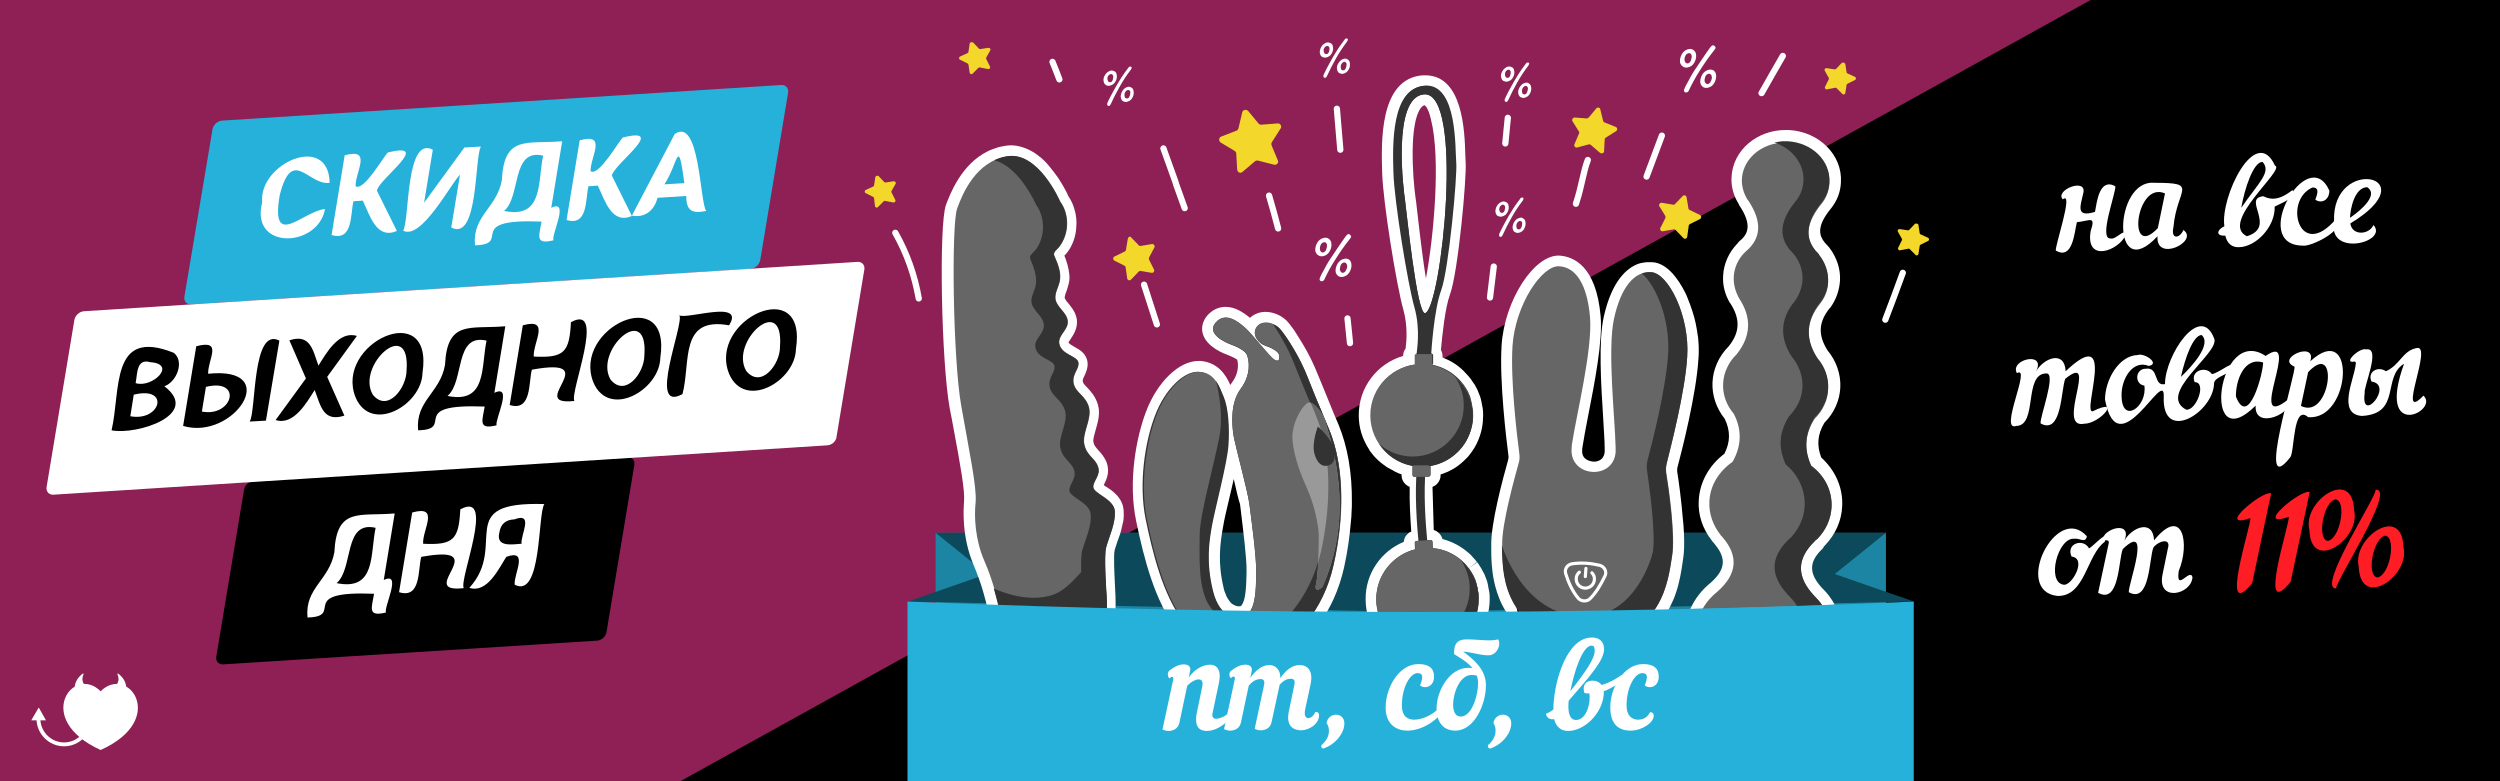 <svg xmlns="http://www.w3.org/2000/svg" viewBox="0 0 800 250" style="enable-background:new 0 0 800 250" xml:space="preserve"><style>.st3{fill:#fff}.st5{fill:#26b1db}.st6{fill:#f4d72b}.st7{fill:none;stroke:#fff;stroke-width:2;stroke-linecap:round;stroke-miterlimit:10}.st8{fill:#333}.st9{fill:#666}.st12,.st13{fill:none;stroke:#fff;stroke-width:1.018;stroke-linecap:round;stroke-miterlimit:10}.st13{stroke-width:.825}.st15{fill:#ff1d25}</style><g id="Слой_1"><path style="fill:#8e2056" d="M0 0h800v250H0z"/><path d="M217.7 250 669 0h131v250z"/><path style="fill:#1d85a4" d="M299.4 170.5h304.1V250H299.4z"/><path d="m587.1 183.7 16.4-13.2H299.4l16.4 13.2-25.3 8.8s157.9 3.3 161 3.3c3.1 0 161-3.3 161-3.3l-25.4-8.8z" style="fill:#0b495b"/><path class="st3" d="M32.2 221.2c-8.7-8.7-21.8 8.9 0 18.8 21.8-9.8 8.7-27.5 0-18.8z"/><path class="st3" d="M27.2 219.3c-1-1.1-1-2.2-.5-3.5.1-.2-.1-.4-.3-.2-1.5 1.2-2.4 2.6-2.5 4.4 1.2-.4 2.3-.6 3.3-.7zM37.1 219.3c1-1.1 1-2.2.5-3.5-.1-.2.1-.4.3-.2 1.5 1.2 2.4 2.6 2.5 4.4-1.2-.4-2.2-.6-3.3-.7zM12.4 226.4l-2.4 4.1h4.7z"/><path d="M28.7 230c0 4.5-3.7 8.2-8.2 8.2s-8.2-3.7-8.2-8.2" style="fill:none;stroke:#fff;stroke-width:1.237;stroke-miterlimit:10"/><path class="st5" d="m240.2 86-179 11.4c-1.4.1-2.4-1-2.2-2.4l9-53.6c.2-1.4 1.6-2.7 3-2.8l179-11.4c1.4-.1 2.4 1 2.2 2.4l-8.9 53.5c-.3 1.6-1.6 2.8-3.1 2.9z"/><path d="m191.1 205-119.7 7.6c-1.4.1-2.4-1-2.2-2.4l8.9-53.5c.2-1.4 1.6-2.7 3-2.8l119.7-7.6c1.4-.1 2.4 1 2.2 2.4l-8.9 53.5c-.2 1.5-1.6 2.7-3 2.8z"/><path class="st3" d="M264.8 142.5 17.1 158.3c-1.4.1-2.4-1-2.2-2.4l8.9-53.5c.2-1.4 1.6-2.7 3-2.8l247.6-15.8c1.4-.1 2.4 1 2.2 2.4l-8.9 53.5c-.1 1.5-1.5 2.7-2.9 2.8z"/><path class="st6" d="m397.5 36-1.2 5.1c-.1.3-.3.6-.6.7l-4.9 1.9c-.8.3-.9 1.4-.2 1.9l4.5 2.7c.3.2.5.5.5.8l.3 5.2c.1.9 1.1 1.3 1.7.7l4-3.4c.3-.2.6-.3 1-.2l5.1 1.3c.8.2 1.6-.6 1.2-1.4l-2-4.8c-.1-.3-.1-.7.1-1l2.8-4.4c.5-.7-.1-1.7-1-1.6l-5.2.4c-.3 0-.7-.1-.9-.4l-3.3-4c-.6-.6-1.7-.4-1.9.5zM360.9 76.4l-.6 3.6c0 .2-.2.4-.4.5l-3.3 1.6c-.5.3-.5 1 0 1.3l3.2 1.6c.2.1.4.3.4.5l.5 3.6c.1.6.8.8 1.2.4l2.5-2.6c.2-.2.4-.2.6-.2l3.5.6c.6.1 1-.5.8-1l-1.6-3.2c-.1-.2-.1-.5 0-.7l1.7-3.2c.3-.5-.2-1.2-.8-1.1l-3.6.6c-.2 0-.5 0-.6-.2l-2.5-2.6c-.2-.4-.9-.1-1 .5zM310.3 14l-.4 2.6c0 .2-.1.3-.3.4l-2.4 1.1c-.4.2-.4.8 0 1l2.4 1.2c.2.1.3.2.3.4l.4 2.6c.1.4.6.6.9.3l1.9-1.9c.1-.1.3-.2.5-.1l2.6.5c.4.1.8-.4.6-.8l-1.2-2.4c-.1-.2-.1-.3 0-.5l1.3-2.3c.2-.4-.1-.8-.6-.8l-2.6.4c-.2 0-.3 0-.5-.2l-1.8-1.9c-.5-.2-1.1-.1-1.1.4zM280.1 56.7l-.4 2.6c0 .2-.1.3-.3.4l-2.4 1.1c-.4.2-.4.8 0 1l2.4 1.2c.2.1.3.2.3.4l.3 2.6c.1.4.6.6.9.3l1.9-1.9c.1-.1.3-.2.5-.1l2.6.5c.4.1.8-.4.6-.8l-1.2-2.4c-.1-.2-.1-.3 0-.5l1.3-2.3c.2-.4-.1-.8-.6-.8l-2.6.4c-.2 0-.3 0-.5-.2l-1.8-1.9c-.4-.2-.9 0-1 .4z"/><path class="st3" d="M423.3 82c1-.2 1.7-.7 2.2-1.6.5-.9.7-1.8.5-2.8-.1-.5-.4-.9-.8-1.2-.4-.3-.9-.4-1.5-.3-.9.2-1.7.7-2.2 1.6s-.7 1.8-.6 2.6c.1.5.4 1 .8 1.3s1 .5 1.6.4zm-.7-3.6c.2-.5.6-.8 1.1-.9.2 0 .4 0 .6.2.2.2.3.3.3.5.1.5 0 1-.2 1.6-.2.6-.6.9-1 1-.2 0-.4 0-.6-.2-.2-.1-.3-.3-.4-.6-.1-.6 0-1.1.2-1.6zM430.2 82.8c-.9.2-1.7.7-2.2 1.6-.5.9-.7 1.8-.6 2.6.1.5.4 1 .8 1.3.4.3 1 .4 1.5.3 1-.2 1.7-.7 2.2-1.6.5-.9.7-1.8.5-2.8-.1-.5-.4-.9-.8-1.2-.4-.2-.8-.3-1.4-.2zm.6 3.5c-.2.6-.6.9-1 1-.2 0-.4 0-.6-.2-.2-.2-.3-.3-.4-.6-.1-.5 0-1 .2-1.6.2-.5.6-.8 1.1-.9.2 0 .4 0 .6.2.2.2.3.3.3.5.2.5.1 1-.2 1.6zM431.9 75c-.2-.1-.3-.1-.4-.1-.2 0-.3.1-.5.3-.2.1-.7.9-1.7 2.3-.6.9-1.6 2.3-2.9 4.3-1 1.4-1.9 2.9-2.7 4.5-.9 1.5-1.3 2.5-1.4 2.8 0 .2-.1.3 0 .4 0 .2.1.3.3.4.1.1.3.1.5.1.4-.1.7-.4.9-1 .8-1.7 1.9-3.8 3.4-6.1 1.5-2.4 3-4.5 4.6-6.5.3-.4.4-.6.4-.8-.3-.3-.4-.5-.5-.6zM540 21.6c1-.2 1.7-.7 2.2-1.6.5-.9.7-1.8.5-2.8-.1-.5-.4-.9-.8-1.2-.4-.3-.9-.4-1.5-.3-.9.2-1.7.7-2.2 1.6s-.7 1.8-.6 2.6c.1.5.4 1 .8 1.3.5.4 1 .5 1.6.4zm-.7-3.7c.2-.5.6-.8 1.1-.9.2 0 .4 0 .6.2.2.2.3.3.3.5.1.5 0 1-.2 1.6-.2.6-.6.9-1 1-.2 0-.4 0-.6-.2-.2-.1-.3-.3-.4-.6-.1-.5-.1-1 .2-1.6zM546.9 22.3c-.9.2-1.7.7-2.2 1.6-.5.9-.7 1.8-.6 2.6.1.5.4 1 .8 1.3.4.3 1 .4 1.5.3 1-.2 1.7-.7 2.2-1.6.5-.9.7-1.8.5-2.8-.1-.5-.4-.9-.8-1.2-.4-.2-.9-.3-1.4-.2zm.6 3.6c-.2.6-.6.9-1 1-.2 0-.4 0-.6-.2-.2-.2-.3-.3-.4-.6-.1-.5 0-1 .2-1.6.2-.5.6-.8 1.1-.9.2 0 .4 0 .6.2.2.2.3.3.3.5.2.5.1 1-.2 1.6zM548.5 14.6c-.2-.1-.3-.1-.4-.1-.2 0-.3.1-.5.3-.2.1-.7.9-1.7 2.3-.6.9-1.6 2.3-2.9 4.3-1 1.4-1.9 2.9-2.7 4.5-.9 1.5-1.3 2.5-1.4 2.8 0 .2-.1.3 0 .4 0 .2.1.3.3.4.1.1.3.1.5.1.4-.1.7-.4.9-1 .8-1.7 1.9-3.8 3.4-6.1 1.5-2.4 3-4.5 4.6-6.5.3-.4.4-.6.4-.8-.2-.4-.3-.5-.5-.6zM355.2 27.4c.8-.2 1.4-.6 1.8-1.4.4-.7.5-1.5.3-2.3-.1-.4-.3-.7-.7-.9-.4-.2-.8-.3-1.2-.2-.7.2-1.3.6-1.8 1.4s-.6 1.5-.4 2.2c.1.4.3.8.7 1 .4.3.8.3 1.3.2zm-.7-2.9c.2-.4.5-.7.9-.8.2 0 .3 0 .5.1.1.1.2.3.3.4.1.4 0 .8-.1 1.3-.2.5-.4.8-.8.8-.2 0-.4 0-.5-.1-.2-.1-.3-.3-.3-.5-.2-.4-.2-.8 0-1.2zM360.9 27.8c-.8.2-1.3.6-1.8 1.4-.4.8-.6 1.5-.4 2.2.1.4.3.8.7 1s.8.3 1.2.2c.8-.2 1.4-.6 1.8-1.4.4-.7.5-1.5.3-2.3-.1-.4-.3-.7-.7-.9-.3-.2-.7-.3-1.1-.2zm.6 2.9c-.2.5-.4.8-.8.8-.2 0-.4 0-.5-.1-.2-.1-.3-.3-.3-.5-.1-.4-.1-.9.1-1.3s.5-.7.9-.8c.2 0 .3 0 .5.1.1.1.2.3.3.4 0 .5 0 .9-.2 1.4zM362 21.4c-.1-.1-.2-.1-.4-.1-.1 0-.3.1-.4.2-.1.1-.6.8-1.4 1.9-.5.7-1.3 1.9-2.3 3.6-.7 1.2-1.4 2.5-2.1 3.8-.7 1.3-1 2.1-1.1 2.3v.4c0 .2.1.3.2.3.1.1.3.1.4.1.3-.1.5-.4.7-.9.6-1.4 1.5-3.1 2.6-5.1 1.1-2 2.3-3.8 3.6-5.5.2-.3.3-.5.3-.7.1-.1 0-.2-.1-.3zM480.6 69.3c.8-.2 1.4-.6 1.8-1.4.4-.7.5-1.5.3-2.3-.1-.4-.3-.7-.7-.9-.4-.2-.8-.3-1.2-.2-.7.2-1.3.6-1.8 1.4-.4.8-.6 1.5-.4 2.2.1.4.3.8.7 1 .4.2.8.3 1.3.2zm-.7-3c.2-.4.5-.7.9-.8.2 0 .3 0 .5.1.1.1.2.3.3.4.1.4 0 .8-.1 1.3-.2.5-.4.8-.8.8-.2 0-.4 0-.5-.1-.2-.1-.3-.3-.3-.5-.2-.3-.2-.7 0-1.2zM486.3 69.7c-.8.2-1.3.6-1.8 1.4-.4.8-.6 1.5-.4 2.2.1.4.3.8.7 1 .4.2.8.3 1.2.2.8-.2 1.4-.6 1.8-1.4s.5-1.5.3-2.3c-.1-.4-.3-.7-.7-.9-.3-.3-.7-.3-1.1-.2zm.6 2.9c-.2.5-.4.8-.8.8-.2 0-.4 0-.5-.1-.2-.1-.3-.3-.3-.5-.1-.4-.1-.9.1-1.3s.5-.7.9-.8c.2 0 .3 0 .5.1.1.1.2.3.3.4 0 .5 0 .9-.2 1.4zM487.4 63.3c-.1-.1-.2-.1-.4-.1-.1 0-.3.1-.4.2-.1.1-.6.8-1.4 1.9-.5.7-1.3 1.9-2.3 3.6-.7 1.2-1.4 2.5-2.1 3.8-.7 1.3-1 2.1-1.1 2.3v.4c0 .2.1.3.2.3.1.1.3.1.4.1.3-.1.5-.4.7-.9.6-1.4 1.5-3.1 2.6-5.1 1.1-2 2.3-3.8 3.6-5.5.2-.3.3-.5.3-.7.1-.1 0-.2-.1-.3zM424.4 18.4c.8-.2 1.4-.6 1.8-1.4.4-.7.5-1.5.3-2.3-.1-.4-.3-.7-.7-.9-.4-.2-.8-.3-1.2-.2-.7.2-1.3.6-1.8 1.4-.4.8-.6 1.5-.4 2.2.1.4.3.8.7 1 .4.2.8.3 1.3.2zm-.7-2.9c.2-.4.5-.7.9-.8.2 0 .3 0 .5.1.1.1.2.3.3.4.1.4 0 .8-.1 1.3-.2.5-.4.8-.8.8-.2 0-.4 0-.5-.1-.2-.1-.3-.3-.3-.5-.2-.4-.2-.8 0-1.2zM430.1 18.8c-.8.2-1.3.6-1.8 1.4s-.6 1.5-.4 2.2c.1.4.3.8.7 1 .4.2.8.3 1.2.2.8-.2 1.4-.6 1.8-1.4.4-.7.5-1.5.3-2.3-.1-.4-.3-.7-.7-.9-.3-.2-.7-.3-1.1-.2zm.6 2.9c-.2.5-.4.8-.8.8-.2 0-.4 0-.5-.1-.2-.1-.3-.3-.3-.5-.1-.4-.1-.9.1-1.3s.5-.7.9-.8c.2 0 .3 0 .5.1.1.1.2.3.3.4 0 .5 0 .9-.2 1.4zM431.2 12.4c-.1-.1-.2-.1-.4-.1-.1 0-.3.1-.4.2-.1.1-.6.8-1.4 1.9-.5.7-1.3 1.9-2.3 3.6-.7 1.2-1.4 2.5-2.1 3.8-.7 1.3-1 2.1-1.1 2.3v.4c0 .2.1.3.2.3.1.1.3.1.4.1.3-.1.5-.4.7-.9.6-1.4 1.5-3.1 2.6-5.1 1.1-2 2.3-3.8 3.6-5.5.2-.3.3-.5.3-.7.1-.1 0-.2-.1-.3z"/><path class="st6" d="m512.1 35 .9 3.7c.1.2.2.4.5.5l3.5 1.4c.6.2.7 1 .1 1.4l-3.2 2c-.2.1-.4.4-.4.6l-.2 3.8c0 .6-.8.9-1.3.5l-2.9-2.5c-.2-.2-.4-.2-.7-.2l-3.7 1c-.6.2-1.1-.5-.9-1l1.5-3.5c.1-.2.1-.5-.1-.7l-2-3.2c-.3-.5.1-1.2.7-1.2l3.8.3c.2 0 .5-.1.7-.3l2.4-2.9c.4-.5 1.2-.3 1.3.3zM539.7 63.1l.6 3.6c0 .2.2.4.4.5l3.3 1.6c.5.3.5 1 0 1.3l-3.2 1.6c-.2.1-.4.3-.4.5l-.5 3.6c-.1.6-.8.8-1.2.4l-2.5-2.6c-.2-.2-.4-.2-.6-.2l-3.5.6c-.6.1-1-.5-.8-1l1.6-3.2c.1-.2.1-.5 0-.7L531 66c-.3-.5.2-1.2.8-1.1l3.6.6c.2 0 .5 0 .6-.2l2.5-2.6c.4-.4 1.1-.2 1.2.4zM590.5 20.5l.4 2.6c0 .2.1.3.3.4l2.4 1.1c.4.2.4.8 0 1l-2.4 1.2c-.2.1-.3.2-.3.4l-.4 2.6c-.1.4-.6.6-.9.3l-1.9-1.9c-.1-.1-.3-.2-.5-.1l-2.6.5c-.4.1-.8-.4-.6-.8l1.2-2.4c.1-.2.1-.3 0-.5l-1.3-2.3c-.2-.4.1-.8.6-.8l2.6.4c.2 0 .3 0 .5-.2l1.8-1.9c.5-.2 1 0 1.1.4zM613.9 72l.4 2.6c0 .2.1.3.3.4l2.4 1.1c.4.2.4.8 0 1l-2.4 1.2c-.2.1-.3.2-.3.4l-.4 2.6c-.1.4-.6.6-.9.3l-1.9-1.9c-.1-.1-.3-.2-.5-.1l-2.6.5c-.4.1-.8-.4-.6-.8l1.2-2.4c.1-.2.1-.3 0-.5l-1.3-2.3c-.2-.4.1-.8.6-.8l2.6.4c.2 0 .3 0 .5-.2l1.8-1.9c.5-.2 1.1 0 1.1.4z"/><path class="st3" d="M482.4 26.1c.8-.2 1.4-.6 1.8-1.4.4-.7.5-1.5.3-2.3-.1-.4-.3-.7-.7-.9-.4-.2-.8-.3-1.2-.2-.7.2-1.3.6-1.8 1.4s-.6 1.5-.4 2.2c.1.4.3.8.7 1 .5.2.9.3 1.3.2zm-.7-3c.2-.4.5-.7.9-.8.2 0 .3 0 .5.1.1.1.2.3.3.4.1.4 0 .8-.1 1.3-.2.5-.4.8-.8.8-.2 0-.4 0-.5-.1-.2-.1-.3-.3-.3-.5-.2-.3-.1-.8 0-1.2zM488.1 26.5c-.8.2-1.3.6-1.8 1.4s-.6 1.5-.4 2.2c.1.4.3.8.7 1 .4.2.8.3 1.2.2.8-.2 1.4-.6 1.8-1.4.4-.7.5-1.5.3-2.3-.1-.4-.3-.7-.7-.9-.2-.3-.6-.3-1.1-.2zm.6 2.9c-.2.5-.4.8-.8.8-.2 0-.4 0-.5-.1-.2-.1-.3-.3-.3-.5-.1-.4-.1-.9.1-1.3s.5-.7.9-.8c.2 0 .3 0 .5.1.1.1.2.3.3.4.1.4 0 .9-.2 1.4zM489.2 20.1c-.1-.1-.2-.1-.4-.1-.1 0-.3.1-.4.2-.1.1-.6.8-1.4 1.9-.5.7-1.3 1.9-2.3 3.6-.7 1.2-1.4 2.5-2.1 3.8-.7 1.3-1 2.1-1.1 2.3v.4c0 .2.1.3.2.3.1.1.3.1.4.1.3-.1.5-.4.7-.9.6-1.4 1.5-3.1 2.6-5.1 1.1-2 2.3-3.8 3.6-5.5.2-.3.3-.5.3-.7.1-.1.1-.3-.1-.3z"/><path class="st7" d="M286.5 74.5c3.7 6.5 6.2 13.6 7.5 21M366.1 91.1c1.7 5.3 2.4 7.4 4.1 12.7M372.3 47.5c.9 2.6 1.9 5.2 2.8 7.8.3.8.6 1.7.9 2.5.1.4.3.8.4 1.3l2.7 7.5M406.1 62.6c1.5 5.2 1.5 5.2 2.9 10.5M336.8 19.8c.8 1.9 1.5 3.8 2.2 5.6M427.8 34.8c.4 4.4.7 8.8 1.1 13.1M431.2 101.9c.3 2.6.5 5.2.8 7.9M504.3 65.2c1.9-5.7 2.3-10.1 3.8-14M531.8 43.4c-1.6 4.4-3.3 8.7-4.9 13.1M482.5 37.7c-.3 2.7-.5 5.5-.8 8.2M478 85.3l-1.2 9.9M563.7 29.8c2.3-4 4.5-8 6.8-11.9M603.3 102.3c1.9-5 3.8-10 5.6-15"/><g><path class="st3" d="M399.4 213.2c-3.1 0-6.3-.6-9.4-1.9-3.6-1.5-7.2-3.8-10.6-6.8-.5-.5-1.1-1-1.6-1.6-.2-.2-.4-.4-.6-.7l-.3-.4c-.1-.2-.3-.3-.4-.5-.1-.1-.1-.2-.2-.3-6.7-8.6-10.2-22.1-12.7-34.1-2.7-12.9 0-26.9 3.1-35.1 3.6-9.6 10.6-16.3 16.8-16.3h.7c5.6.5 8.1 4.5 9.5 7.7l.6-.9c2.5-3.4 1.8-6.5 1.6-7.2-.5-.4-1.7-1-3-1.5-1.1-.4-6.8-2.5-8-6.8-.6-2 0-4.1 1.4-5.8 2-2.3 4.3-2.8 5.9-2.8 3 0 5.6 1.7 7.8 3.5 1.3-1.2 3-1.9 5-1.9 1.2 0 2.5.3 3.7.8.5.2 1 .5 1.5.8.5.3.9.7 1.3 1 .4.4.9.9 1.4 1.6.8 1 1.7 2.3 2.7 4 .4.7.9 1.4 1.3 2.1 1.8 3 3.4 6.2 4.7 9.5.7 1.6 1.5 3.7 2.6 6.3l1.3 3.2c.8 2 1.7 4.2 2.8 6.7 2.9 7 4.4 15.4 4.3 25 0 1 0 2-.1 3 0 1-.1 2-.2 3-.4 4.9-1.1 9.8-2.2 14.8-.8 3.5-1.9 6.9-3.4 10.2-2.3 5-5.4 9.5-9 13-.5.5-1.1 1-1.6 1.5-1.1 1-2.2 1.8-3.3 2.6-1.7 1.2-3.4 2.1-5.1 2.7-2.7 1.1-5.5 1.6-8.3 1.6zm-4.6-59.9c-.5 2.3-1.1 4.7-1.6 6.9-.8 3.3-1.5 6.4-1.8 8.3-1 5.5-1.8 11.6.2 19.8.1.5.2.9.4 1.3l.2.5c.1.2.2.4.2.6l.3.5c.1.1.1.3.2.4l.3.4c.1.1.1.2.2.3l.3.4.2.2.2.2c.1.1.2.2.3.2 0 0 .4.3.5.3l.4.2.4.1c.1 0 .1 0 .2.1h1l.2-.1.1-.1c1.5-1.6 1.6-6.5 1.7-10.8.1-4.3-1.2-14.1-1.8-19.3-.1-1-.2-1.8-.3-2.4-.4-1.1-1.2-4.4-2-8z"/><path class="st8" d="M425.2 137.2c-1.1-2.5-2-4.7-2.8-6.7-.2-.4-.3-.8-.5-1.1l-.9-2.1c-1.1-2.7-1.9-4.7-2.6-6.4-1.2-3.1-2.7-6.1-4.4-9-.4-.7-.8-1.4-1.3-2.1-.9-1.4-1.8-2.7-2.5-3.7-.4-.5-.8-.9-1.1-1.2-.2-.2-.5-.4-.8-.6-.3-.2-.6-.4-.9-.5-1.9-.8-4.3-.7-5.4 1.1-1.5 2.5 1 5.1 2.8 5.7 1.8.6 4.3 1.8 4.5 3 .2 1.2.1 2.4-1.4 1.6-1.5-.8-7.2-8.3-9.5-10.3s-6.3-5.2-9.4-1.6c-3.1 3.6 3.3 6.4 5 7s4.6 2 5 3.3c.7 1.6 1.5 6.2-2 10.9s-2.7 11.9-2.3 14.7c.4 2.8 4.6 18.1 5.1 22.1s2.3 16.8 2.2 22.2c-.1 5.4-.2 10.6-2.7 13.1-.1.1-.3.2-.4.3-.1.1-.2.1-.3.2-.1.1-.2.1-.3.2-.1.1-.2.1-.3.2-.1 0-.2.1-.3.1-.1 0-.2.1-.4.1-.1 0-.2.1-.3.1-.1 0-.3 0-.4.1H395.4c-.1 0-.3 0-.4-.1-.1 0-.3-.1-.4-.1-.1 0-.3-.1-.4-.1-.1 0-.3-.1-.4-.2-.1-.1-.3-.1-.4-.2-.1-.1-.3-.1-.4-.2-.1-.1-.3-.1-.4-.2-.1-.1-.3-.2-.4-.3-.1-.1-.3-.2-.4-.3l-.4-.4c-.1-.1-.2-.2-.4-.3-.1-.2-.3-.3-.4-.5-.1-.1-.2-.3-.3-.4-.1-.2-.3-.4-.4-.6-.1-.2-.2-.3-.3-.5-.1-.2-.3-.5-.4-.7-.1-.2-.2-.3-.2-.5-.1-.3-.2-.6-.4-.9-.1-.2-.1-.3-.2-.5-.2-.5-.3-1-.5-1.6-2.3-9.2-1.3-15.9-.3-21.3s4.8-19.7 5.2-25.3c.4-5.5 0-12.1-1.5-15.6-.1-.3-.3-.6-.4-1-1.4-3.2-2.9-6.8-7.3-7.1-4.7-.4-10.9 5.7-14 14-3.2 8.3-5.3 21.7-3 33.1 2.1 10.2 5.5 24.5 12.2 32.9.2.2.4.4.5.6.2.3.4.5.7.8.5.5.9 1 1.4 1.4 3.2 2.9 6.4 4.9 9.6 6.2 5.3 2.1 10.4 2.1 15.1.3 1.4-.6 2.9-1.3 4.4-2.4 1-.7 2-1.5 3-2.3.5-.4 1-.9 1.5-1.4 3.1-3.1 6-7.1 8.3-12 1.3-2.9 2.4-6 3.2-9.5 1-4.7 1.8-9.5 2.2-14.3.1-1 .1-1.9.2-2.9 0-1 .1-1.9.1-2.9.3-8.4-.9-16.6-3.8-23.4z"/><path class="st9" d="M384 119c-4.7-.4-10.9 5.7-14 14s-5.3 21.7-3 33.1c2.4 11.4 6.3 28 14.8 35.7 8.5 7.7 17.2 9.5 24.7 6.5s17-12.6 20.3-27.6c3.4-15 3.6-31.4-1.6-43.6-3.4-8-5.4-13-6.7-16.3-1.2-3.1-2.7-6.1-4.4-9-1.6-2.7-3.6-5.8-4.9-7-1.9-1.8-5.7-2.5-7.2 0s1 5.1 2.8 5.7c1.8.6 4.3 1.8 4.5 3 .2 1.2.1 2.4-1.4 1.6-1.5-.8-7.2-8.3-9.5-10.3s-6.3-5.2-9.4-1.6c-3.1 3.6 3.3 6.4 5 7 1.8.6 4.6 2 5 3.3.7 1.6 1.5 6.2-2 10.9s-2.7 11.9-2.3 14.7 4.6 18.1 5.1 22.1 2.3 16.8 2.2 22.2c-.1 5.4-.2 10.6-2.7 13.1-2.5 2.6-9.1 1.9-11.3-7.3s-1.3-15.9-.3-21.3 4.8-19.7 5.2-25.3 0-12.1-1.5-15.6c-1.2-3.3-2.6-7.6-7.4-8z"/><path class="st8" d="M425.2 137.2c-3.4-8-5.4-13-6.7-16.3-1.2-3.1-2.7-6.1-4.4-9-1.6-2.7-3.6-5.8-4.9-7-.5-.5-1.1-.8-1.8-1.1.8 1.2 1.7 2.7 2.5 4 1.7 2.9 3.2 5.9 4.4 9 1.3 3.3 3.3 8.3 6.7 16.3 5.1 12.2 4.9 28.6 1.6 43.6-3.4 15-12.8 24.7-20.3 27.6-7.1 2.8-15.2 1.4-23.2-5.2.8 1 1.7 2 2.6 2.8 8.5 7.7 17.2 9.5 24.7 6.5s17-12.6 20.3-27.6c3.4-15 3.6-31.4-1.5-43.6z"/><path d="M424.2 135.2c-.6-2-1.7-3.8-3.2-5.3-.8-.7-1.6-1.2-2.2-1.1-1.7.4-5.7 6.5-5.2 12.1s2.8 11.3 4.9 16c2.1 4.6 3.5 11.6 3.5 14.5 0 2.9-.1 13.3-1 16.1-.2 1.7 1 1.4 2.2.3 7.7-17.4 6.6-35 1-52.6z" style="fill:#999"/><path class="st9" d="M424.2 135.2c-.6-2-1.7-3.8-3.2-5.3-.5-.5-1.1-.9-1.6-1.1.5 1.3 1.1 2.7 1.7 4.2 5.1 12.2 4.9 28.6 1.6 43.6-.3 1.2-.6 2.4-.9 3.5-.1 3.1-.4 6.1-.8 7.4-.2 1.7 1 1.4 2.2.3 7.7-17.4 6.6-35 1-52.6z"/><path class="st8" d="M388.2 189.2c-2.3-9.2-1.3-15.9-.3-21.3s4.8-19.7 5.2-25.3 0-12.1-1.5-15.6c-.7-1.7-1.4-3.5-2.5-5.1 0 0 2.7 9.4 1.1 17.9-1.6 8.5-6.3 24.9-6.3 31.4s-.7 17.4 3.4 23.1c4 5.6 8.5 5.5 11.9 2.5-2.6 2.2-8.8 1.3-11-7.6zM426.8 143.5c.9 3.5-.2 5.1-1.9 5.5-1.7.4-3.4-.5-4.3-3.9s1.1-8.6 1.1-8.6 4.2 3.5 5.1 7z"/></g><g><path class="st3" d="M506.1 216.5c-.3 0-.6 0-1-.1-15.4-1.5-21.8-13.8-23.2-20.7-1.6-2.5-2.7-5.3-3.5-8.4-.1-.4-.2-.9-.3-1.3-.8-3.8-.9-7.4-.9-10v-1.4c-.2-6.9 3.7-21.4 5.4-27.4.1-.5.2-1 .1-1.4-.7-5.4-2.9-23.7-2.2-35.2.9-14.5 10.5-29.3 18.6-28.8 4.3.3 11.7 3.2 13.1 19.4.7 7.9-1.9 21.2-4 31.9-.8 4-1.4 7.4-1.8 9.9-.1.4-.1.8-.1 1.1-.2 3.2 2.8 3.5 3.4 3.6s3.5.1 3.8-3.1v-1.1c0-2.5-.3-6-.5-10-.7-10.9-1.5-24.4.2-32.1 2.6-11.7 7.5-15.7 11.1-17 .1 0 .2-.1.4-.1.3-.1.6-.2.9-.2.2 0 .3-.1.5-.1.3 0 .6-.1.9-.1H528.7c2.3.1 4.5 1.4 6.6 3.7 1.4 1.6 2.8 3.7 4 6.1.2.5.5 1 .7 1.6.6 1.4 1.1 2.9 1.6 4.4.2.6.4 1.3.6 2 .3 1.2.6 2.5.8 3.8.1.9.3 1.8.4 2.6 0 .4.1.9.1 1.3.1.9.1 1.8.1 2.7 0 .9 0 1.8-.1 2.7-.7 11.5-5.3 29.4-6.7 34.7-.1.2-.1.5-.1.7v.7c.5 3 1.3 9 1.8 15 .1.7.1 1.4.2 2 .3 3.9.3 7 .1 9.3-.1.6-.1 1.1-.2 1.6-.1.4-.1.9-.2 1.4-.4 2.6-.9 6.1-2.2 9.8-.3.9-.6 1.7-1 2.5-.8 1.8-1.7 3.5-2.8 5-.4.5-.8 1-1.2 1.6-2.4 6.7-10.1 18.4-25.1 17.4z"/><path class="st3" d="M535.1 167.9c0-.7-.1-1.3-.1-2-.5-6-1.4-12-1.8-14.7-.1-.5-.1-1-.1-1.4 0-.5.1-1 .2-1.4 1.3-5.1 5.9-22.8 6.6-34 .1-.8.1-1.7.1-2.5s0-1.6-.1-2.5c0-.4-.1-.8-.1-1.2l-.3-2.4c-.2-1.2-.4-2.4-.7-3.5-.2-.6-.3-1.2-.5-1.8-.4-1.4-.9-2.8-1.5-4-.2-.5-.4-1-.6-1.4-1-2.1-2.2-4-3.4-5.3-1.4-1.5-2.8-2.5-4.2-2.5h-1.2c-.2 0-.4 0-.6.1-.1 0-.2 0-.3.1-.2 0-.4.1-.6.2-.1 0-.2 0-.3.1-4 1.4-7.1 6.3-8.9 14.4-2.2 10 .3 32 .5 41.3v1.5c-.7 9-14.5 8.1-14.1-.9 0-.5.1-1 .1-1.5 1.4-9.3 6.7-30.7 5.8-40.9-.9-10.2-4.4-15.9-9.9-16.2-5.4-.4-14 12.3-14.9 25.5-.7 11.2 1.5 29.3 2.2 34.6.1 1 .1 1.9-.2 2.8-1.3 4.7-5.5 19.7-5.3 26.3.1 2.6 0 6.6.9 10.8l.3 1.2c.7 2.6 1.7 5.4 3.4 8 0 0 2.6 16.8 20.2 18.6 17.6 1.7 22.4-15.8 22.4-15.8.5-.6 1-1.2 1.5-1.9 1-1.4 1.8-2.9 2.5-4.5.3-.8.6-1.5.9-2.2 1.4-4.1 1.9-8 2.3-10.6.1-.4.1-.8.2-1.3-.1-2.7-.2-5.8-.4-9.1z"/><path d="M485.3 194.4s2.6 16.8 20.2 18.6c17.6 1.7 22.4-15.8 22.4-15.8l-42.6-2.8z"/><path class="st9" d="M539.9 114.3c.9-13.2-6.1-26.9-11.5-27.2-5.4-.4-9.7 4.8-11.9 14.8-2.2 10 .3 32 .5 41.3v1.5c-.7 9-14.5 8.1-14.1-.9 0-.5.1-1 .1-1.5 1.4-9.3 6.7-30.7 5.8-40.9-.9-10.2-4.4-15.9-9.9-16.2s-14 12.3-14.9 25.5c-.7 11.2 1.5 29.3 2.2 34.6.1 1 .1 1.9-.2 2.8-1.3 4.7-5.5 19.7-5.3 26.3.3 7.7-.9 26.3 24.2 31.9.7.2 1.4.2 2.1.1 25.5-2.4 26.8-20.9 28.1-28.5 1.1-6.5-1.1-22-1.9-26.8-.1-1-.1-1.9.2-2.9 1.2-5 5.8-22.7 6.5-33.9z"/><path class="st8" d="M533.3 148.3c1.3-5.1 5.9-22.8 6.6-34 .9-13.2-6.1-26.9-11.5-27.2-1-.1-2 .1-3 .4 4.6 3.9 9.1 15 8.4 25.8-.7 11.2-5.2 28.9-6.6 34-.2.9-.3 1.9-.2 2.9.7 4.8 2.9 20.3 1.9 26.8-1.3 7.6-2.5 26-27.8 28.5 1.2.4 2.4.7 3.7 1 .7.2 1.4.2 2.1.1 25.5-2.4 26.8-20.9 28.1-28.5 1.1-6.5-1.1-22-1.9-26.8-.1-1.1 0-2 .2-3z"/><path d="M508.8 191.6c1.9-1.9 3.4-4.4 4.8-7.3.7-1.4-.2-3-1.7-3.4-2.9-.7-5.8-.9-8.7-.5-1.6.2-2.6 1.6-2.2 3.1.9 3 2.2 5.7 4 7.9.9 1.1 2.8 1.2 3.8.2z" style="fill:none;stroke:#fff;stroke-width:1.018;stroke-miterlimit:10"/><path class="st12" d="M505.4 183.1c-.6.5-1 1.2-1 2-.1 1.6 1.1 3 2.7 3.1s3-1.1 3.1-2.7c.1-.8-.2-1.6-.8-2.2M507.5 181.9l-.2 2.6"/><path class="st8" d="M528.9 176.8s-5.1 21.1-22.5 20.5c-19.4-.6-25.8-22.9-25.8-22.9.3 7.7-.9 26.3 24.2 31.9.7.2 1.4.2 2.1.1 1.7-.2 3.3-.4 4.8-.7l8.5-4.6 12.1-17.7-3.4-6.6z"/></g><g><path class="st3" d="M340.3 232.7c-.8 0-1.6-.1-2.2-.3-5.6-.9-10-5.3-10.9-11l-2.1-14c-4.3-1.6-7.3-6.2-8.4-10.3l-.6-2.1c-.4-1.7-.9-3.6-1.5-5.7-.9-3.1-1.9-5.7-3-8.4-3.9-9.1-3.3-18-3.1-20.5.3-3.3-1.2-11.7-3.2-22.4-.4-2.3-.9-4.8-1.4-7.4-2.7-15-3.5-58.7-1.2-65 1.2-3.2 4.8-13 13.4-17.2.1-.1.2-.1.4-.2s.3-.1.5-.2l.5-.2c.6-.2 1.1-.4 1.7-.6l.3-.1c.8-.2 1.4-.3 2-.4.6-.1 1.3-.2 1.9-.2 2.5 0 4.9.8 7.3 2.2.6.4 1.2.8 1.8 1.3 1.1.8 2.1 1.8 3.1 3s2 2.5 3 3.9c.2.3.3.5.5.8 1.5 2.3 2.5 4.4 2.8 5.1.8 1.2 1.5 2.6 1.9 4.1.6 1.9.8 3.9.6 6-.2 2.9-1.2 5.7-2.9 7.9-.3.4-.6.7-.9 1 .8 2 1.4 4 1.6 6.2.1 1.1 0 2.1-.3 3.1-.2.9-.5 1.6-.7 2.3l-.1.2c-.1.2-.1.4-.2.6-.2.7-.2 1-.2 1.1 0 .1.1.2.1.3.1.2.3.4.5.8.2.2.3.4.5.6.3.3.5.6.8 1 .8 1 1.7 2.4 2 4.3.3 2.8-1.1 4.8-2 6.2-.3.4-.6.9-.7 1.1.2.4 1.1.9 1.9 1.4 1.5.8 3.5 1.9 4.1 4.3.5 2.1-.4 3.9-.9 5-.5 1-.6 1.4-.5 1.8.1.5.4.9 1.3 1.8 1.1 1.2 2.7 2.8 3.5 5.5.9 2.9 0 5.7-.7 8.2-.4 1.5-.9 3-.7 3.9.2 1 .7 1.6 1.6 2.6.9 1 2 2.2 2.7 4.1 1 3-.2 5.4-.9 6.8 0 .1-.1.1-.1.2.2.2.5.4.7.5l.6.4c.5.3 1 .7 1.4 1 .3.2.5.4.7.6.9.8 1.6 1.7 2.1 2.6.4.8.7 1.6.8 2.5.1.6.1 1.3.1 2.1 0 .9-.1 1.9-.4 2.9-.1.6-.3 1.2-.4 1.8-.2.9-.5 1.7-.8 2.5-.2.5-.3.9-.5 1.4-.3.9-.6 1.8-.8 2.5-.4 1.6-.1 7.6.1 11.5.1 2 .2 3.9.2 5.6.1 4.6-1.8 7.8-3.7 9.6l2.2 14.5c.8 5.6-2.2 11.2-7.3 13.7-.1.1-.3.1-.4.2-1 .4-2 .7-3 .9-1.4.5-3.1.7-4.5.7z"/><path class="st13" d="M356.6 163.3c-.1-.5-.2-.9-.4-1.3-.3-.6-.8-1.2-1.4-1.7-.2-.2-.4-.3-.6-.5l-1.2-.9c-.2-.1-.4-.3-.6-.4-.8-.6-1.5-1.1-2-1.6-.4-.4-.6-.8-.6-1.2 0-2.1 2.5-3.7 1.5-6.5-.9-2.7-3.7-3.5-4.4-7.2s2.5-8 1.5-11.8c-1.1-3.8-4.2-4.5-4.9-7.6-.6-3.1 2-4.7 1.5-6.8-.5-2.1-5.5-2.4-6.1-6-.4-2.8 3.1-4.4 2.7-7.3-.1-1-.6-1.8-1.3-2.6-.4-.5-.9-1-1.3-1.6-.3-.4-.6-.8-.8-1.2-.2-.4-.4-.9-.5-1.4-.2-.9.1-1.8.4-2.8.1-.2.2-.5.2-.7.3-.7.5-1.4.7-2.1.2-.7.2-1.4.2-2.2-.1-2.2-1-4.3-1.8-6.3-.1-.3-.1-.6 0-.8.3-.8 1.3-1.5 1.9-2.2 1.3-1.8 2.1-3.9 2.2-6.1.1-1.6 0-3.2-.5-4.7-.4-1.2-.9-2.4-1.6-3.4 0 0-1-2.3-2.7-5-.1-.2-.3-.5-.5-.7-.8-1.2-1.7-2.4-2.7-3.6-.8-.9-1.7-1.8-2.7-2.6-.5-.4-1-.7-1.5-1.1-2.1-1.3-4.4-2-6.9-1.6-.6.1-1.1.2-1.6.3-.1 0-.2.1-.3.1-.5.1-1 .3-1.4.5-.1 0-.2.1-.3.1-.2.1-.3.1-.5.2 0 0 0 0 0 0-7.1 3.3-10.4 11.2-12 15.4-1.9 5-1.4 48 1.3 63.2 2.7 15.2 5 26.2 4.6 30.8-.5 4.6-.2 11.9 2.8 18.8 1.4 3.2 2.4 6.1 3.1 8.8.9 3.1 1.5 5.8 2.1 8 1.1 4.1 4.3 7.9 7.8 8.3.1-.1.2-.2.3-.2l2.5 16.7c.6 4.3 4.1 7.5 8.2 8.1h0c1.5.4 4 0 5.8-.5.9-.1 1.7-.4 2.4-.7h.1c3.8-1.7 6.1-5.8 5.5-10.1l-2.4-16.5h0s4.1-2.2 4-8.1-1-15.1-.2-18.1c.3-1.1.8-2.5 1.3-4 .3-.8.5-1.6.7-2.3.1-.5.3-1.1.4-1.6.2-.8.3-1.6.3-2.3-.2-.4-.2-.9-.3-1.4z"/><path d="m344.5 228.6-3 .4c-5.2.8-10.1-2.8-10.9-8.1l-2.9-19.5c0-.2.1-.4.3-.5l21.1-3.1c.2 0 .4.1.5.3l2.9 19.5c.9 5.4-2.7 10.2-8 11z"/><path class="st9" d="M327.9 204.6c6.9-5.5 14.3-6.4 22.3-3.3 0 0 4.1-2.2 4-8.1-.2-5.8-1-15.1-.2-18.1.8-3 3.2-8 2.7-11.8s-6.8-5.4-6.8-7.5 2.5-3.7 1.5-6.5c-.9-2.7-3.7-3.5-4.4-7.2-.7-3.6 2.5-8 1.5-11.8-1.1-3.8-4.2-4.5-4.9-7.6-.6-3.1 2-4.7 1.5-6.8-.5-2.1-5.5-2.4-6.1-6-.4-2.8 3.1-4.4 2.7-7.3-.3-2.6-3.4-4.2-3.9-6.8-.3-1.9.8-3.6 1.3-5.5.7-2.9-.5-5.8-1.7-8.5-.5-1.2 1.1-2 1.8-3.1 3-4.1 3.1-10.1.1-14.2 0 0-6.9-16.1-16.9-14.5-10 1.6-14.3 11.7-16.1 16.7-1.9 5-1.4 48 1.3 63.2 2.7 15.2 5 26.2 4.6 30.8-.5 4.6-.2 11.9 2.8 18.8s4.2 12.7 5.2 16.8c1 4.1 4.2 7.9 7.7 8.3z"/><path class="st8" d="M349.8 155.8c0-2.1 2.5-3.7 1.5-6.5-.9-2.7-3.7-3.5-4.4-7.2-.7-3.6 2.5-8 1.5-11.8-1.1-3.8-4.2-4.5-4.9-7.6-.6-3.1 2-4.7 1.5-6.8-.5-2.1-5.5-2.4-6.1-6-.4-2.8 3.1-4.4 2.7-7.3-.3-2.6-3.4-4.2-3.9-6.8-.3-1.9.8-3.6 1.3-5.5.7-2.9-.5-5.8-1.7-8.5-.5-1.2 1.1-2 1.8-3.1 3-4.1 3.1-10.1.1-14.2 0 0-6.9-16.1-16.9-14.5-1.5.2-2.9.7-4.2 1.3 8.1 1.9 13.5 14.3 13.5 14.3 2.9 4.1 2.9 10.1-.1 14.2-.8 1-2.3 1.9-1.8 3.1 1.1 2.7 2.3 5.6 1.7 8.5-.4 1.9-1.6 3.6-1.3 5.5.5 2.6 3.6 4.2 3.9 6.8.4 3-3.1 4.6-2.7 7.3.5 3.7 5.6 4 6.1 6 .5 2.1-2.1 3.7-1.5 6.8.6 3.1 3.8 3.9 4.9 7.6 1.1 3.8-2.2 8.1-1.5 11.8s3.5 4.5 4.4 7.2c.9 2.7-1.5 4.3-1.5 6.5s6.3 3.8 6.8 7.5-1.9 8.8-2.7 11.8 0 12.3.2 18.1c.1 2.4-.6 4.2-1.4 5.5 1.7.3 3.4.8 5.1 1.4 0 0 4.1-2.2 4-8.1-.2-5.8-1-15.1-.2-18.1.8-3 3.2-8 2.7-11.8-.6-3.6-7-5.3-6.9-7.4z"/><path class="st9" d="M348.6 218.3c-.6-3.9-4.2-6.5-8.1-6-3.9.6-6.5 4.2-6 8.1.1 1 .5 1.8.9 2.6l3.3 6.1c2.7.8 8.3-1.2 8.3-1.2l1.4-6.8c.3-.9.4-1.9.2-2.8z"/><path class="st8" d="M337.3 190.2c-8.8 3.3-19.3-1.9-19.3-1.9.9 3.1 1.5 5.8 2.1 8 1.1 4.1 4.3 7.9 7.8 8.3 6.9-5.5 14.3-6.4 22.3-3.3 0 0 4.1-2.2 4-8.1-.1-4-1.2-13.9-1.2-18-3.8 3.3-9.8 12.8-15.7 15z"/><path class="st13" d="M339.5 216.5c-.4.5-.6 1.1-.5 1.8.2 1.3 1.4 2.2 2.7 2 1.3-.2 2.2-1.4 2-2.7-.1-.7-.5-1.2-1-1.6M341 215.2l.3 2.1"/></g><g><path class="st3" d="M456.8 211.5c-.6 0-1.1 0-1.7-.1h-.4c-.5-.1-1.1-.1-1.7-.2l-.3-.1c-.5-.1-1-.2-1.5-.4l-.4-.1c-.5-.2-1-.3-1.5-.5-.1-.1-.3-.1-.4-.2-.4-.2-.8-.4-1.1-.5-.2-.1-.3-.2-.5-.2-.4-.2-.8-.5-1.2-.7-.2-.1-.4-.3-.6-.4-.3-.2-.5-.4-.8-.6-.3-.2-.6-.5-.9-.7l-.6-.6-.6-.6c-.2-.2-.3-.4-.5-.6-.3-.3-.6-.7-.9-1.1-.1-.2-.3-.3-.4-.5-2.5-3.4-3.8-7.4-3.8-11.6-.1-8.2 4.9-15.4 12.2-18.4.1-.9.4-1.7 1-2.3.4-.4.8-.8 1.4-1-.3-4.4-.6-9.3-.5-14.3-1.5-.6-2.6-2-2.6-3.7v-.3c-.4-.1-.7-.3-1.1-.4-.1-.1-.3-.1-.4-.2-.5-.2-.8-.4-1.2-.6l-.1-.1c-.1-.1-.2-.1-.4-.2-.4-.2-.9-.5-1.3-.7-.2-.1-.4-.3-.6-.4-.3-.2-.5-.4-.8-.6-.3-.2-.6-.5-.9-.7-.2-.2-.4-.4-.6-.5l-.6-.6-.5-.5c-.4-.4-.7-.8-1-1.2-.1-.2-.3-.3-.4-.5-.2-.2-.4-.5-.5-.8-2.1-3.2-3.3-6.9-3.3-10.8-.1-9 5.9-16.7 14.2-19.1 0-.9.3-1.7.8-2.4.3-2.3.7-7.2-.7-12.3-2.2-7.7-6.5-34.3-6.8-43.7-.3-9.9-1-30.4 13-31.4h.8c12 0 12.6 17.9 12.8 25.5 0 1 .1 1.7.1 2.2.4 4.8-2.4 35.4-5 42.4-1.6 4.4-2.5 13.2-2.9 17.8.3.6.5 1.2.5 1.9v.5c2.9 1.1 5.5 2.8 7.6 5.2.5.5.9 1 1.3 1.5l.1.1c.3.5.7 1 1 1.5l.2.2c.3.5.5 1 .8 1.5.1.1.1.2.2.4l.6 1.5c.1.2.1.3.2.5.2.5.3 1 .4 1.5.1.2.1.4.1.5l.3 1.5c0 .2.1.4.1.6.1.7.1 1.4.1 2v.1c0 2.7-.5 5.3-1.5 7.7-.7 1.8-1.7 3.4-2.9 4.9-.5.7-1.2 1.3-1.9 2-1.2 1.1-2.5 2.1-3.9 2.8-.7.4-1.4.7-2.2 1-.4.2-.8.3-1.2.4v.2c0 1.1-.4 2.1-1.2 2.9-.4.4-.9.7-1.4.9l.4 13.8c1.3.4 2.4 1.5 2.8 2.9 3.1.8 5.9 2.3 8.3 4.4.5.4 1 .9 1.4 1.4.5.5.9 1 1.3 1.5l-2.7 2.2 2.8-2.1c.4.5.7 1 1 1.5l.2.3c.3.5.5 1 .8 1.5l.2.3.6 1.5c.1.2.1.3.2.5.2.5.3 1 .4 1.5.1.3.1.4.1.6l.3 1.5c0 .2.1.4.1.5.1.7.1 1.4.1 2.1 0 5.9-2.6 11.5-7.1 15.4-1.5 1.2-3.1 2.2-4.9 3-2.4 1.1-5 1.6-7.7 1.6-.1-.2-.2-.2-.2-.2zm-.9-177.8c-.3 0-.7.2-1.2.8-3.8 4.9-2.7 22-1.7 29 .1.4.2 1.5.4 3.2 1.2 10.5 2.1 17.6 2.9 22.4 2.5-13.3 4.8-38.4 1.6-50.9-.8-3.6-1.8-4.4-2-4.5z"/><path class="st8" d="M473.1 189.8c0-.2-.1-.3-.1-.5-.1-.4-.1-.8-.2-1.2 0-.2-.1-.3-.1-.5l-.3-1.2c0-.1-.1-.3-.1-.4-.1-.4-.3-.8-.5-1.2 0-.1-.1-.2-.1-.3-.2-.4-.4-.8-.7-1.2 0-.1-.1-.1-.1-.2-.3-.4-.5-.8-.8-1.2l-.1-.1c-.3-.4-.7-.8-1-1.2l-1.2-1.2c-2.5-2.2-5.7-3.7-9.3-4l-.1-2c0-.3-.3-.6-.6-.6l-2.2.1-.5-20.4h2.1c.3 0 .6-.3.6-.6v-2.5c0-.2-.1-.3-.2-.4 1.2-.2 2.4-.5 3.6-1 .6-.3 1.2-.5 1.8-.9 1.2-.6 2.2-1.4 3.2-2.3.6-.5 1.1-1.1 1.6-1.7 1-1.2 1.8-2.6 2.4-4.1.8-2 1.3-4.1 1.2-6.4 0-.6 0-1.2-.1-1.7 0-.2-.1-.3-.1-.5-.1-.4-.1-.8-.2-1.2 0-.2-.1-.3-.1-.5l-.3-1.2c0-.1-.1-.3-.1-.4-.1-.4-.3-.8-.5-1.2 0-.1-.1-.2-.1-.3-.2-.4-.4-.8-.7-1.2 0-.1-.1-.1-.1-.2-.3-.4-.5-.8-.8-1.2l-.1-.1c-.3-.4-.7-.8-1-1.2-2.3-2.5-5.4-4.3-8.9-5 .2-.1.3-.3.3-.5v-2.5c0-.3-.3-.6-.6-.6 0 0 .8-13.8 3.2-20.3 2.4-6.5 5.2-36.8 4.8-40.8-.4-4 .5-25.3-10-24.6-10.5.8-10.1 18.7-9.8 27.9.3 9.1 4.6 35.5 6.7 42.9 2.1 7.4.7 14.2.7 15-.3 0-.6.3-.6.6v2.5c0 .1 0 .2.1.3-8.1 1-14.4 8-14.3 16.3 0 3.3 1 6.3 2.7 8.9.1.2.3.4.4.6.1.1.2.3.3.4.2.3.5.6.7.9.1.2.3.3.4.5l.5.5.5.5c.2.2.5.4.7.6.2.2.4.3.6.5.2.1.3.2.5.3.3.2.7.4 1 .6.1.1.3.1.4.2.3.2.6.3.9.4.1.1.3.1.4.2.4.2.8.3 1.2.4.1 0 .2.1.3.1l1.2.3c.1 0 .2 0 .2.1.2 0 .3.1.5.1-.1.1-.3.3-.2.5v2.5c0 .3.3.6.6.6h2.1c-.3 6.8.1 13.6.7 20.4l-2.1.1c-.3 0-.6.3-.6.6l.1 2.1c-7.1 1.8-12.4 8.3-12.4 16 0 3.6 1.2 6.9 3.2 9.5.1.1.2.3.3.4.2.3.5.6.8.9.1.2.3.3.4.5l.5.5.5.5c.2.2.5.4.7.6.2.2.4.3.6.5.2.1.3.2.5.3.3.2.7.4 1 .6.1.1.3.1.4.2.3.2.6.3.9.4.1.1.3.1.4.2.4.2.8.3 1.2.4.1 0 .2.1.3.1l1.2.3c.1 0 .2 0 .2.1.5.1.9.2 1.4.2h.3c.5 0 1 .1 1.5.1 2.3 0 4.4-.5 6.4-1.3 1.5-.6 2.8-1.5 4-2.5 3.6-3 5.9-7.6 5.9-12.7.2-.6.1-1.2.1-1.8zM449.6 64c-.4-2.5-4.3-32.8 6-33.8 13.1-1.3 5.7 68 .5 70-2.7 1-6.1-33.7-6.5-36.2z"/><path d="M455.5 175.3c-.8-8.5-1.4-17-.7-25.5" style="fill:none;stroke:#333;stroke-width:2.815;stroke-miterlimit:10"/><circle class="st9" cx="456.8" cy="191.7" r="16.4"/><circle class="st9" cx="454.9" cy="132.9" r="16.4"/><path class="st8" d="M467.6 179.4c1.7 2.6 2.7 5.6 2.7 8.9.1 9-7.2 16.4-16.2 16.5-4.2 0-8-1.5-10.9-4.1 2.9 4.5 8 7.4 13.8 7.4 9-.1 16.3-7.4 16.2-16.5-.1-4.9-2.2-9.2-5.6-12.2zM465.7 120.7c1.7 2.6 2.7 5.6 2.7 8.9.1 9-7.2 16.4-16.2 16.5-4.2 0-8-1.5-10.9-4.1 2.9 4.5 8 7.4 13.8 7.4 9-.1 16.3-7.4 16.2-16.5-.1-4.9-2.3-9.3-5.6-12.2z"/><path class="st9" d="M457.7 116.9h-4.4c-.3 0-.6-.3-.6-.6v-2.5c0-.3.3-.6.6-.6h4.4c.3 0 .6.3.6.6v2.5c0 .4-.2.6-.6.6zM457 152.6h-4.4c-.3 0-.6-.3-.6-.6v-2.5c0-.3.3-.6.6-.6h4.4c.3 0 .6.3.6.6v2.5c0 .3-.3.6-.6.6zM457.9 176.5l-4.4.3c-.3 0-.6-.2-.6-.6l-.1-2.5c0-.3.2-.6.6-.6l4.4-.3c.3 0 .6.2.6.6l.1 2.5c-.1.3-.3.6-.6.6z"/><path class="st8" d="M465.7 52.1c-.4-4 .5-25.3-10-24.6-10.5.8-10.1 18.7-9.8 27.9s4.6 35.5 6.7 42.9c2.1 7.4.7 14.2.7 15h4.4s.8-13.8 3.2-20.3c2.4-6.6 5.2-36.8 4.8-40.9zm-9.6 48.1c-2.7 1-6.1-33.7-6.5-36.2-.4-2.5-4.3-32.8 6-33.8 13.1-1.3 5.7 68 .5 70z"/></g><g><path class="st3" d="M583.1 175.7c-4.3 4.1-4.3 7.8-.1 12.4 1.7 1.6 3.1 3.5 4.1 5.4-1.3.1-2.7.1-4 .1-2.6.1-5.3.2-8 .3l-30.3.9c-1.3 0-2.6.1-3.9.1 1.4-3.2 3.6-6.1 6.6-8.5 4.7-4.2 5-7.8 1.1-12.4-.1-.2-.3-.4-.5-.6-.1-.1-.2-.2-.3-.4-3-3.8-4.5-8.3-4.2-12.9.3-5.8 3.3-11.2 8.2-14.9 1.9-3.7 2-7.3.1-11.2-2.7-3.4-4.1-7.5-3.9-11.7.2-4.2 2-8.3 5.2-11.5 3.6-4.5 3.7-8.7.6-13.6-.1-.1-.1-.2-.2-.2-1.6-2.7-2.4-5.7-2.2-8.8.2-3.8 1.8-7.4 4.5-10.2.1-.1.2-.2.3-.4.4-.4.8-.8 1.2-1.1 1.9-1.9 3.2-4.7-.7-10.6-.1-.1-.2-.2-.2-.4l-.1-.2c-1.7-2.7-2.5-5.7-2.3-8.7.4-8.4 8-15 17.3-15h1c9.7.5 17.2 8 16.7 16.7-.1 3-1.2 5.9-3.1 8.3 0 0-.3.4-.4.5-4.4 5.5-3.4 8.4-1.7 10.5.4.4.7.8 1.1 1.2.2.2.3.4.5.6 2.3 3.1 3.5 6.7 3.3 10.4-.2 3-1.2 6-3 8.5-.1.1-.1.2-.2.2-3.7 4.5-3.9 8.7-.8 13.6 2.8 3.4 4.3 7.6 4.1 11.9-.2 4.2-2 8.2-5.1 11.3-2.2 3.7-2.5 7.2-1 11.1 4.6 4.2 7 9.8 6.7 15.6-.2 4.6-2.1 8.9-5.4 12.4-.1.1-.2.3-.4.4 0 0 0 .1-.1.1-.1.4-.3.6-.5.8z"/><path class="st9" d="M586.1 162.2c-.2 4-1.9 7.6-4.7 10.4-.1 0-.1.1-.2.1-.2.2-.4.3-.5.5-2.9 2.8-4.4 5.7-4.4 8.6 0 2.9 1.4 5.8 4.2 8.8 1 1 1.9 2 2.6 3.1-2.6.1-5.3.2-8 .3l-30.3.9c1.2-2.2 2.9-4.1 4.9-5.7 6.2-5.5 6.7-11.3 1.5-17.3-.2-.2-.3-.4-.5-.5 0-.1-.1-.1-.1-.2-2.4-3-3.8-6.8-3.6-10.7.2-5.2 3.1-9.7 7.4-12.7 1.5-2.6 2.3-5.3 2.3-8 0-2.5-.6-4.9-1.9-7.4-2.3-2.7-3.6-6.1-3.4-9.7.1-1.8.5-3.5 1.3-5.1.7-1.6 1.8-3 3-4.2 4.6-5.7 4.9-11.7.9-17.8-1.2-2.1-1.9-4.4-1.8-6.9.1-3.1 1.5-6 3.7-8.1.4-.4.8-.7 1.2-1.1 4.2-4.3 3.6-9.4-.1-15.1-.1-.1-.2-.3-.3-.4 0 0 0-.1-.1-.1-1.2-2-1.9-4.2-1.8-6.6.3-5.5 4.6-10 10.4-11.3h.1c.5-.1 1.1-.2 1.6-.3.3 0 .6-.1.9-.1h1.6c7.8.4 13.8 6.2 13.4 13.1-.1 2.4-1 4.6-2.4 6.4 0 0 0 .1-.1.1-.1.1-.2.3-.3.4-4.2 5.3-5.4 10.4-1.6 15 .4.4.8.8 1.1 1.2v.1c1.9 2.4 3 5.3 2.9 8.5-.1 2.5-1 4.8-2.5 6.7-2.5 3.1-3.7 6.2-3.7 9.4 0 2.8.9 5.6 2.8 8.5 2.3 2.7 3.6 6.1 3.4 9.7-.1 1.8-.5 3.5-1.3 5.1-.7 1.6-1.8 3-3 4.2-3.2 5-3.5 10.1-1.1 15.4 4.3 2.8 6.7 7.6 6.5 12.8z"/><path class="st8" d="M586.1 162.2c-.2 4-1.9 7.6-4.7 10.4-.1 0-.1.1-.2.1-.2.2-.4.3-.5.5-2.9 2.8-4.4 5.7-4.4 8.6 0 2.9 1.4 5.8 4.2 8.8 1 1 1.9 2 2.6 3.1-2.6.1-5.3.2-8 .3-.8-1.4-1.9-2.6-3.1-3.8-5.6-6.1-5.5-11.8.2-17.4.2-.2.4-.3.5-.5 0 0 .1-.1.2-.1 2.7-2.8 4.4-6.4 4.6-10.3.2-5.2-2.1-10-6.1-13.3-1-2.3-1.6-4.5-1.6-6.8 0-2.9.9-5.8 2.7-8.6 2.5-2.5 4.1-5.7 4.3-9.3v-.7c0-3.3-1.3-6.5-3.4-9-1.9-2.9-2.8-5.7-2.8-8.5 0-3.2 1.2-6.3 3.7-9.3 1.4-1.9 2.3-4.2 2.5-6.7.2-3.1-.9-6.1-2.9-8.5l-.1-.1c-.3-.4-.7-.8-1.1-1.2-3.8-4.7-2.7-9.7 1.6-15.1.1-.1.2-.3.3-.4l.1-.1c1.4-1.8 2.3-4 2.4-6.4.3-5.5-3.6-10.4-9.3-12.3h.1c.5-.1 1.1-.2 1.6-.3.3 0 .6-.1.9-.1h1.6c7.8.4 13.8 6.2 13.4 13.1-.1 2.4-1 4.6-2.4 6.4 0 0 0 .1-.1.1-.1.1-.2.3-.3.4-4.2 5.3-5.4 10.4-1.6 15 .4.4.8.8 1.1 1.2v.1c1.9 2.4 3 5.3 2.9 8.5-.1 2.5-1 4.8-2.5 6.7-2.5 3.1-3.7 6.2-3.7 9.4 0 2.8.9 5.6 2.8 8.5 2.3 2.7 3.6 6.1 3.4 9.7-.1 1.8-.5 3.5-1.3 5.1-.7 1.6-1.8 3-3 4.2-3.2 5-3.5 10.1-1.1 15.4 4.3 3.2 6.7 8 6.5 13.2z"/></g><path class="st5" d="M612.4 250h-322v-57.5c108.7 4.4 216.1 4.5 322 0V250z"/></g><g id="текст"><path class="st3" d="M104 66.9c-2.2 12.4-24.1 13.3-20.1-2.2-1.2-12.3 21.2-22.4 21.6-6.2-6.8 1-12-11.9-16 4-3 17.7 7.5 5 14.5 4.4zM116.1 64.2l-3 .2c-1 4.1-.1 12.9-7 10.8l4.2-25.5c9-2.5 3.3 5.4 3.5 9.9 2.6 1.7 9-9.6 10.3-10.8 14.5-3.6-2.8 8.4-3.5 12.2l6.4 12.9c-6.6 2.9-8.7-5.2-10.9-9.7zM148.6 47.2l5.3-.3c-2.1 3.2-.7 30.5-9.5 25.9l2.8-16.9c-2.9 2.8-12.4 21.1-18.2 17.9 2.1-3.1.7-30.5 9.5-25.9l-2.8 17 12.9-17.7zM177.1 76.9c-6.1 1.5-4.5-1.6-3.8-6-25.3-1-9.1 7.3-21.3 7.6-.9-9.5 7-11.9 8.6-20.9.7-14.6 8.1-11.4 19.3-12.4l-3.5 21.3c6-2.9 0 8.5.7 10.4zm-15.8-9.4c12.7 2.6 10.7-9.3 12.5-17.7-10.3-2.4-7 13.1-12.5 17.7zM191.3 59.4l-3 .2c-1 4.1-.1 12.9-7 10.8l4.2-25.5c9-2.5 3.3 5.4 3.5 9.9 2.6 1.7 9-9.6 10.3-10.8 14.5-3.6-2.8 8.4-3.5 12.2l6.4 12.9c-6.5 2.9-8.7-5.2-10.9-9.7z"/><path class="st3" d="m219.6 62.7-9.2.6c-1 4-4 6.5-8.2 5.7l13.7-26.1c8.1-5.7 8 22.1 10.1 24.6-4.4.9-6.4.1-6.4-4.8zm-7-3.7 6.4-.4c-2.1-15.5-1.9-6.4-6.4.4z"/><g><path d="M35.7 137.7c3-12.8-.5-33 19.9-24.8 3.5 2.7 1 9.3-3 10.7 11.9 9.1-8.9 15.7-16.9 14.1zm7.7-15.1c5.3 1.7 13.4-6.1 4.7-6.7-4.5-1.3-4.1 3.7-4.7 6.7zm-.6 3.7-1.1 6.9c9.8 1.8 12.8-9.8 1.1-6.9zM66.6 119.6c24.1-2.5 8.2 21.5-8 16.7l4.2-25.5c8.7-2.3 3.7 4.1 3.8 8.8zm-.7 4.2-1.3 7.9c9.9 1.9 13.2-10.8 1.3-7.9zm19.2 10.8-5.2.3c2.1-3.1.7-30.5 9.5-25.9l-4.3 25.6zM101.9 117c2.4-3.8 6.5-11.3 12.3-9.5l-9.5 13.1 5.5 12.4c-6.8 2.2-7.6-3.2-9.5-8.2-2.5 3.9-6.7 11.5-12.5 9.6l9.7-13.3-5.3-12.2c6.7-2.2 7.5 3.1 9.3 8.1z"/><path d="M135.2 119.3c-.2 10.3-16.4 19.6-21.4 7.9-7-17.3 25.1-32.2 21.4-7.9zm-5.1-.8c1.3-17.5-16.3-1.5-10.8 7.8 4.7 5.8 10.8-2.1 10.8-7.8zM158.9 136.1c-6.1 1.5-4.5-1.6-3.8-6-25.3-1-9.1 7.3-21.3 7.6-.9-9.5 7-11.9 8.6-20.9.7-14.6 8.1-11.4 19.3-12.4l-3.5 21.3c6.1-2.9.1 8.6.7 10.4zm-15.7-9.4c12.7 2.6 10.7-9.3 12.5-17.7-10.4-2.4-7 13.1-12.5 17.7zM183.8 128.3c-15.9 1.8 10.4-14.4-13.6-10-1.1 4 0 13.5-7.1 11.3l4.2-25.5c9-2.5 3.2 5.5 3.5 10 9.8.5 11.4-1.4 11.9-11 11.5-6.3-.5 22.5 1.1 25.2z"/><path d="M211.3 114.5c-.2 10.3-16.4 19.6-21.4 7.9-7-17.4 25.1-32.3 21.4-7.9zm-5.1-.8c1.3-17.5-16.3-1.5-10.8 7.8 4.7 5.7 10.8-2.1 10.8-7.8zM233.3 104.1c-16-2.9-12.2 11.7-14.9 22-11.4 6.3.6-22.5-1-25.2 2.4 1.4 21.2-5.2 15.9 3.2zM254.7 111.7c-.2 10.3-16.4 19.6-21.4 7.9-6.9-17.3 25.2-32.2 21.4-7.9zm-5.1-.8c1.3-17.5-16.3-1.5-10.8 7.8 4.7 5.8 10.9-2.1 10.8-7.8z"/></g><g><path class="st3" d="M123.5 196c-6.1 1.5-4.5-1.6-3.8-6-25.3-1-9.1 7.3-21.3 7.6-.9-9.5 7-11.9 8.6-20.9.7-14.6 8.1-11.4 19.3-12.4l-3.5 21.3c6-2.9 0 8.6.7 10.4zm-15.8-9.4c12.7 2.6 10.7-9.3 12.5-17.7-10.4-2.4-7 13.1-12.5 17.7zM148.4 188.2c-15.9 1.8 10.4-14.4-13.6-10-1.1 4 0 13.5-7.1 11.3l4.2-25.5c9-2.5 3.2 5.5 3.5 10 9.8.5 11.4-1.4 11.9-11 11.5-6.3-.5 22.5 1.1 25.2zM164.7 187.1c-.4-3.3 4.7-11.6-2.7-8.9-2.3 3.6-6.1 11.8-11.8 9.9 12.5-13.7-5.5-27.7 24-26.8-2.2 3.1-.7 30.4-9.5 25.8zm-4.9-16.7c-1.2 4.8 4.1 3.8 7.1 3.6-.4-2.8 4.1-10.2-2.3-7.8-2.8.1-4.4 1.5-4.8 4.2z"/></g><g><path class="st3" d="M374.2 214.6c1.4-1.1 2.9-2 4.6-2 1.5 0 2.4.7 2 2.3l-.4 1.9c1.7-2.5 4.4-4.1 6.8-4.1 2.2 0 3.8 1.7 2.8 6.1l-2 9.5c-.2 1.2.3 1.7 1.1 1.7 1.5 0 3.3-1 4.3-2.1.5.2.7.6.7 1 0 .3-.1.6-.4.9-1.9 2.2-4.7 4.1-7.5 4.1-2.1 0-4.2-1-3.2-5.9l1.7-8.2c.4-1.7-.2-2.4-1.1-2.4-1.1 0-2.8 1-3.7 2.1l-2.5 11.8c-.4 1.9-2 2.6-3.5 2.6-.7 0-1.4-.2-1.9-.5l3.4-15.8c.2-.7 0-1-.4-1-.2 0-.5.2-.8.5-.5-.5-.8-1.8 0-2.5z"/><path class="st3" d="M417.7 226.8c-.5 2.1.1 3 .9 3 .7 0 1.7-.5 2.3-2 .8 0 1.2.4 1.2 1.1 0 2.9-3.4 4.8-5.7 4.8-2.1 0-5-1-4-5.9l1.7-8.2c.3-1.3.4-2.4-1-2.4s-2.5.7-3.6 1.9l-2.6 12c-.4 1.9-2 2.6-3.5 2.6-.7 0-1.4-.2-1.9-.5l2.9-13.5c.3-1.3.4-2.4-1-2.4-1.5 0-2.7.8-3.8 2.1l-2.5 11.8c-.4 1.9-2 2.6-3.5 2.6-.7 0-1.4-.2-1.9-.5l3.4-15.8c.2-.7 0-1-.4-1-.2 0-.5.2-.8.5-.5-.3-.8-1.6 0-2.3 1.4-1.1 2.9-2 4.6-2 1.5 0 2.4.7 2 2.3l-.4 1.9c1.7-2.4 3.8-4.1 6.1-4.1 1.7 0 3.6 1.3 3.5 4.2 1.7-2.5 3.8-4.2 6.2-4.2 1.9 0 4.5 1.2 3.5 6.1l-1.7 7.9zM422.9 238.4c3.1-2.6 2.6-5.8 1.6-7 .2-1.5 1.4-2.7 3-2.7 1.7 0 2.7 1.2 2.7 2.8 0 3-2.7 6.6-6.6 8-.5.1-1-.4-.7-1.1zM450.4 233.8c-3.9 0-7-2.3-7-7.4 0-6.4 4.3-13.9 10.5-13.9 3.3 0 5 1.3 5 4 0 2.3-1.4 3.4-2.9 3.4-.5 0-1.2-.2-1.6-.6.5-1 .7-2.1.7-2.7 0-.8-.5-1.2-1.5-1.2-2.3 0-5 4.4-5 10.4 0 3.3 1.7 4.5 4 4.5 3 0 6.8-2.1 8.5-4.5 1.1-.2 1.5.7 1 1.4-2.9 4.1-7.7 6.6-11.7 6.6z"/><path class="st3" d="M479.4 204.6c.4.5.4 1.3.3 2-.3 1.4-1.4 3.1-3.4 3.1-2.8 0-5.3-1-8.1-1.2 3.2 2.4 7.3 5.6 7.3 10.8 0 5.9-3.6 14.5-9.8 14.5-4.3 0-6-3.3-6-7.1 0-5.7 4.2-13 10.1-13 .5 0 .9 0 1.4.1-1.7-2.1-4.4-3.5-5.9-4.5 0-2.1.1-4.7 4-4.7s7.5.7 10.1 0zm-6.8 11.6c-.7-.2-1.3-.2-1.8-.2-3.5 0-5.8 5.5-5.8 9.5 0 2.1.7 3.8 2.4 3.8 3.6 0 5.6-6.8 5.6-10.8 0-.8-.2-1.6-.4-2.3zM476.2 238.4c3.1-2.6 2.6-5.8 1.7-7 .2-1.5 1.4-2.7 3-2.7 1.7 0 2.7 1.2 2.7 2.8 0 3-2.7 6.6-6.6 8-.5.1-1.1-.4-.8-1.1zM497.1 227v-1.1c.4-8.7 4.5-21.9 12.3-21.9 2.5 0 4 1.4 3.9 4-.2 3.3-4 7.9-11.3 16.2 0 .4-.1.7-.1 1-.2 4 1 5.2 2.4 5.2 3.5 0 4.8-5.8 4.3-8.5-.7 0-1.3 0-1.6-.2-.7-2.1.2-3.9 2.6-3.9 1.2 0 2.3.5 2.9 1.4 2.5-.7 4.7-2 6.4-3.2.5.4.5 1.5-.2 2.1-.9.7-3.2 2.3-5.5 3.1v1c-.5 6.2-6.2 11.7-11.4 11.7-2.1 0-3.8-1.1-4.5-3.8-1.2.3-2.4-.4-2.6-1.7 1-.4 1.7-.8 2.4-1.4zm5.4-5.8c5.4-6.8 7.7-10.6 7.8-12.7 0-1.2-.1-1.9-1-1.9-2.9 0-5.6 8.4-6.8 14.6z"/><path class="st3" d="M525.8 212.5c3.3 0 5 1.3 5 4 0 2.3-1.4 3.4-2.9 3.4-.5 0-1.2-.2-1.6-.6.5-1 .7-2.1.7-2.7 0-.8-.5-1.2-1.5-1.2-2.3 0-5 4.4-5 10.4 0 3.1 1.6 4.5 3.7 4.5 1.8 0 3.1-.9 3.8-2.4.8 0 1.2.4 1.2 1.1 0 2.3-3.8 4.8-7.4 4.8-3.8 0-6.5-2-6.5-7.4-.1-6.3 4.3-13.9 10.5-13.9z"/></g><g><path class="st3" d="M669 74c1.7-5.2-.2-3.3-4.4-2.9-.8 3.2-1.3 12.2-6.7 9.1-.7-.4 5.9-19.5 2.2-16.4-2.7-2.9 7.5-7 6.6-2.2-1 4.4-2.6 8.1 3.7 6.2.6-3.2 1.4-11 6.5-8.2.3 1.9-5.4 16.8-1.6 16.7 1.8.6 4.5-3.5 5-1.2-2.3 5.2-13 9.1-11.3-1.1z"/><path class="st3" d="M695.5 72.7c-.9 3.9 1.9 3.8 3.2.9 5.1 3.6-8.9 10.5-8.3 2-14.9 16-14.1-18.3-1-17.1 14.5 0 7.2 1.7 6.1 14.2zm-5 .3 2.3-11.1c-9.4-4.2-12.3 21.7-2.3 11.1zM711.8 72.4c-1.4-9.3 10-32.9 16.2-19.4 3.6 1.1-18 18.2-9 22.6 9.7-3-1.7-12.2 5.3-12.8 3.5 1.8 6.5.2 9.3-2 1.3 2.5-3 3.9-5.7 5.3.2 6.5-6 12.9-11.4 13-2.1.1-3.8-1-4.4-3.7-3.2.2-2.7-1.9-.3-3zm5.4-5.9c5.5-8 9.8-11.5 6.8-14.7-2.9 0-5.7 8.4-6.8 14.7z"/><path class="st3" d="M736.9 78.6c-17.3-.1 1.5-33.2 8.5-17.6 0 3-2.5 4.3-4.5 2.9.6-1.7 1.5-3.9-.9-3.9-9.5 4.1-4.2 23.8 7.5 10.1 3.7 3.2-8.1 9-10.6 8.5z"/><path class="st3" d="M746.9 70.9c-.9-21.4 30.5-14.7 5.2.6.6 4.1 6.1 3.6 7.4.5 5 5.5-14.7 10.5-12.6-1.1zm5.1-1.2c4.1-2.8 9.1-7.5 5.5-9.8-4.1.1-5.4 7-5.5 9.8zM651.5 118.9c2.4-4.3 9.2-7 9.5-.1 16.9-16 5 13.7 8.7 12.8 9.5-4.7 2.4 4-2.8 4-9.2 1.8 5-23.3-6-14.4-1.4 3.2-1 18.1-7.9 14.3-.4-1.7 5.1-16 1.9-16-7.5-.1-2.7 16.7-9.7 16.8-5.7 2 5-19.6.2-16.9-2.4-4.4 9.6-7.2 6.1-.5z"/><path class="st3" d="M678.9 126.5c0 9.5 8.3 3.7 7.3-3.1-3.3-.5-2.9-5.4.4-5.4 4.4-.7 2.4 5.8 6.2 4.9 0-9.2 11.4-26.4 15.8-14.4 1.4 4.7-18.6 17.6-9 22.6 3.3.3 6.6-8.9 2.7-8.8-1.6-3.6 3.6-5.4 5.5-2.6 2.3-.2 8.4-5.7 6.2-1.3-.5 1.2-5.3 2.2-5.5 4.2-.1 9.4-16.8 19.6-16.1 4.2.3-9.5-14.6 23-18.8 1.1 0-6.2 4.3-14.1 10.5-14.3 2-.8 7.3 2.8 3.5 3.5-5.2-2.1-8.8 4.3-8.7 9.4zm19-5.9c3.5-3.3 10-10.5 6.6-13.4-2.7.1-5.3 7.4-6.6 13.4z"/><path class="st3" d="M725 113.9c12.1-8.4-6.8 25.1 7.4 13.8 2.1 4.4-11.1 10.2-10.6 2.1-17.6 17.5-12.3-26.2 3.2-15.9zm-.8 2.1c-6.1-1.9-8.8 5.8-8.7 10.9 4 10.3 8.7-7.4 8.7-10.9z"/><path class="st3" d="M734.2 117.3c-6.2-2.6 7.2-8.5 5.1-1.7 14.8-13.5 13.2 19-.7 17.9-4.9-4.4-4.3 11-5.7 12.8-11.4 14.6 2.3-28.3 1.3-29zm4.4 1.8-2.3 10.8c9.5 4.7 12.4-21.6 2.3-10.8z"/><path class="st3" d="M753.8 116.7c.2-.7 0-1-.4-1-3.9.8 1.6-4.6 3.8-3.9 4.9-.8-1 12.2-.5 14-1.4 10.2 9.5-2.6 2.2-3.7-1.5-3.1 2.1-5.1 4.6-3.3 4.5-2 5.3-6.5 9.7-7.4 5.7-1.7-6.7 24.6 2.3 15.2 5.3 4.8-15.3 15-6.2-10.2-7.1 4.3-.8 16-13.5 16.7-8.1-.6-2.4-11.9-2-16.4zM673.5 173.4c-5.8 4.2-6.2 17.5-15.1 17.3-14.4-1.5-.4-30 9.4-19.1-.4 2.4-2.4.5-4 .8-5.3-.5-9 13.8-3.5 14.7 2.6.6 7.7-8.4 2.6-9-1.9-4.2 3.8-6 5.6-2.6 1.5-.8 6.9-7 5-2.1z"/><path class="st3" d="M697.2 182.7c-1 7.1 3.6-1.1 4.4 2-.4 5.7-11.4 8-9.6-.8l1.7-8.3c1.2-3.8-3.2-2.4-4.6-.4-1.4 3.2-1 18.1-7.9 14.3-.1-2.8 7.5-22.9-1.9-13.8-1.4 3.2-1 17.8-7.9 14l3.4-15.9c.4-2-3.3.4-1.2-2.8 2.7-2.8 8.4-3.2 6.2 2 2.4-4.3 9.2-7 9.5-.1 9.3-11.4 11.5 1.3 7.9 9.8z"/><path class="st15" d="M720.7 186.6c-10.9 13.3-.1-19.2-.6-20.8-11.5 3.9 4.2-9.2 6.7-7.9-.1 0-6.1 28.7-6.1 28.7zM733 186.2c-10.9 13.3-.1-19.2-.6-20.8-11.6 3.9 4.2-9.2 6.7-7.9 0 .1-6.1 28.7-6.1 28.7zM739 169.6c-2.3-9.2 13.8-20.3 14.3-6.4 2.3 9.2-13.8 20.4-14.3 6.4zm5.9 3.5c4-.8 6.1-12.8 2.5-13.3-3.9.6-6.1 12.8-2.5 13.3zm2.7 15.2c-6.6.3 13.2-29.8 12.6-31.6 6.8-.6-13.2 29.8-12.6 31.6zm7.2-6.9c-2.3-9.2 13.8-20.3 14.3-6.4 2.3 9.2-13.7 20.3-14.3 6.4zm6 3.4c4-.8 6.1-12.8 2.5-13.4-3.9.7-6.2 12.9-2.5 13.4z"/></g></g></svg>